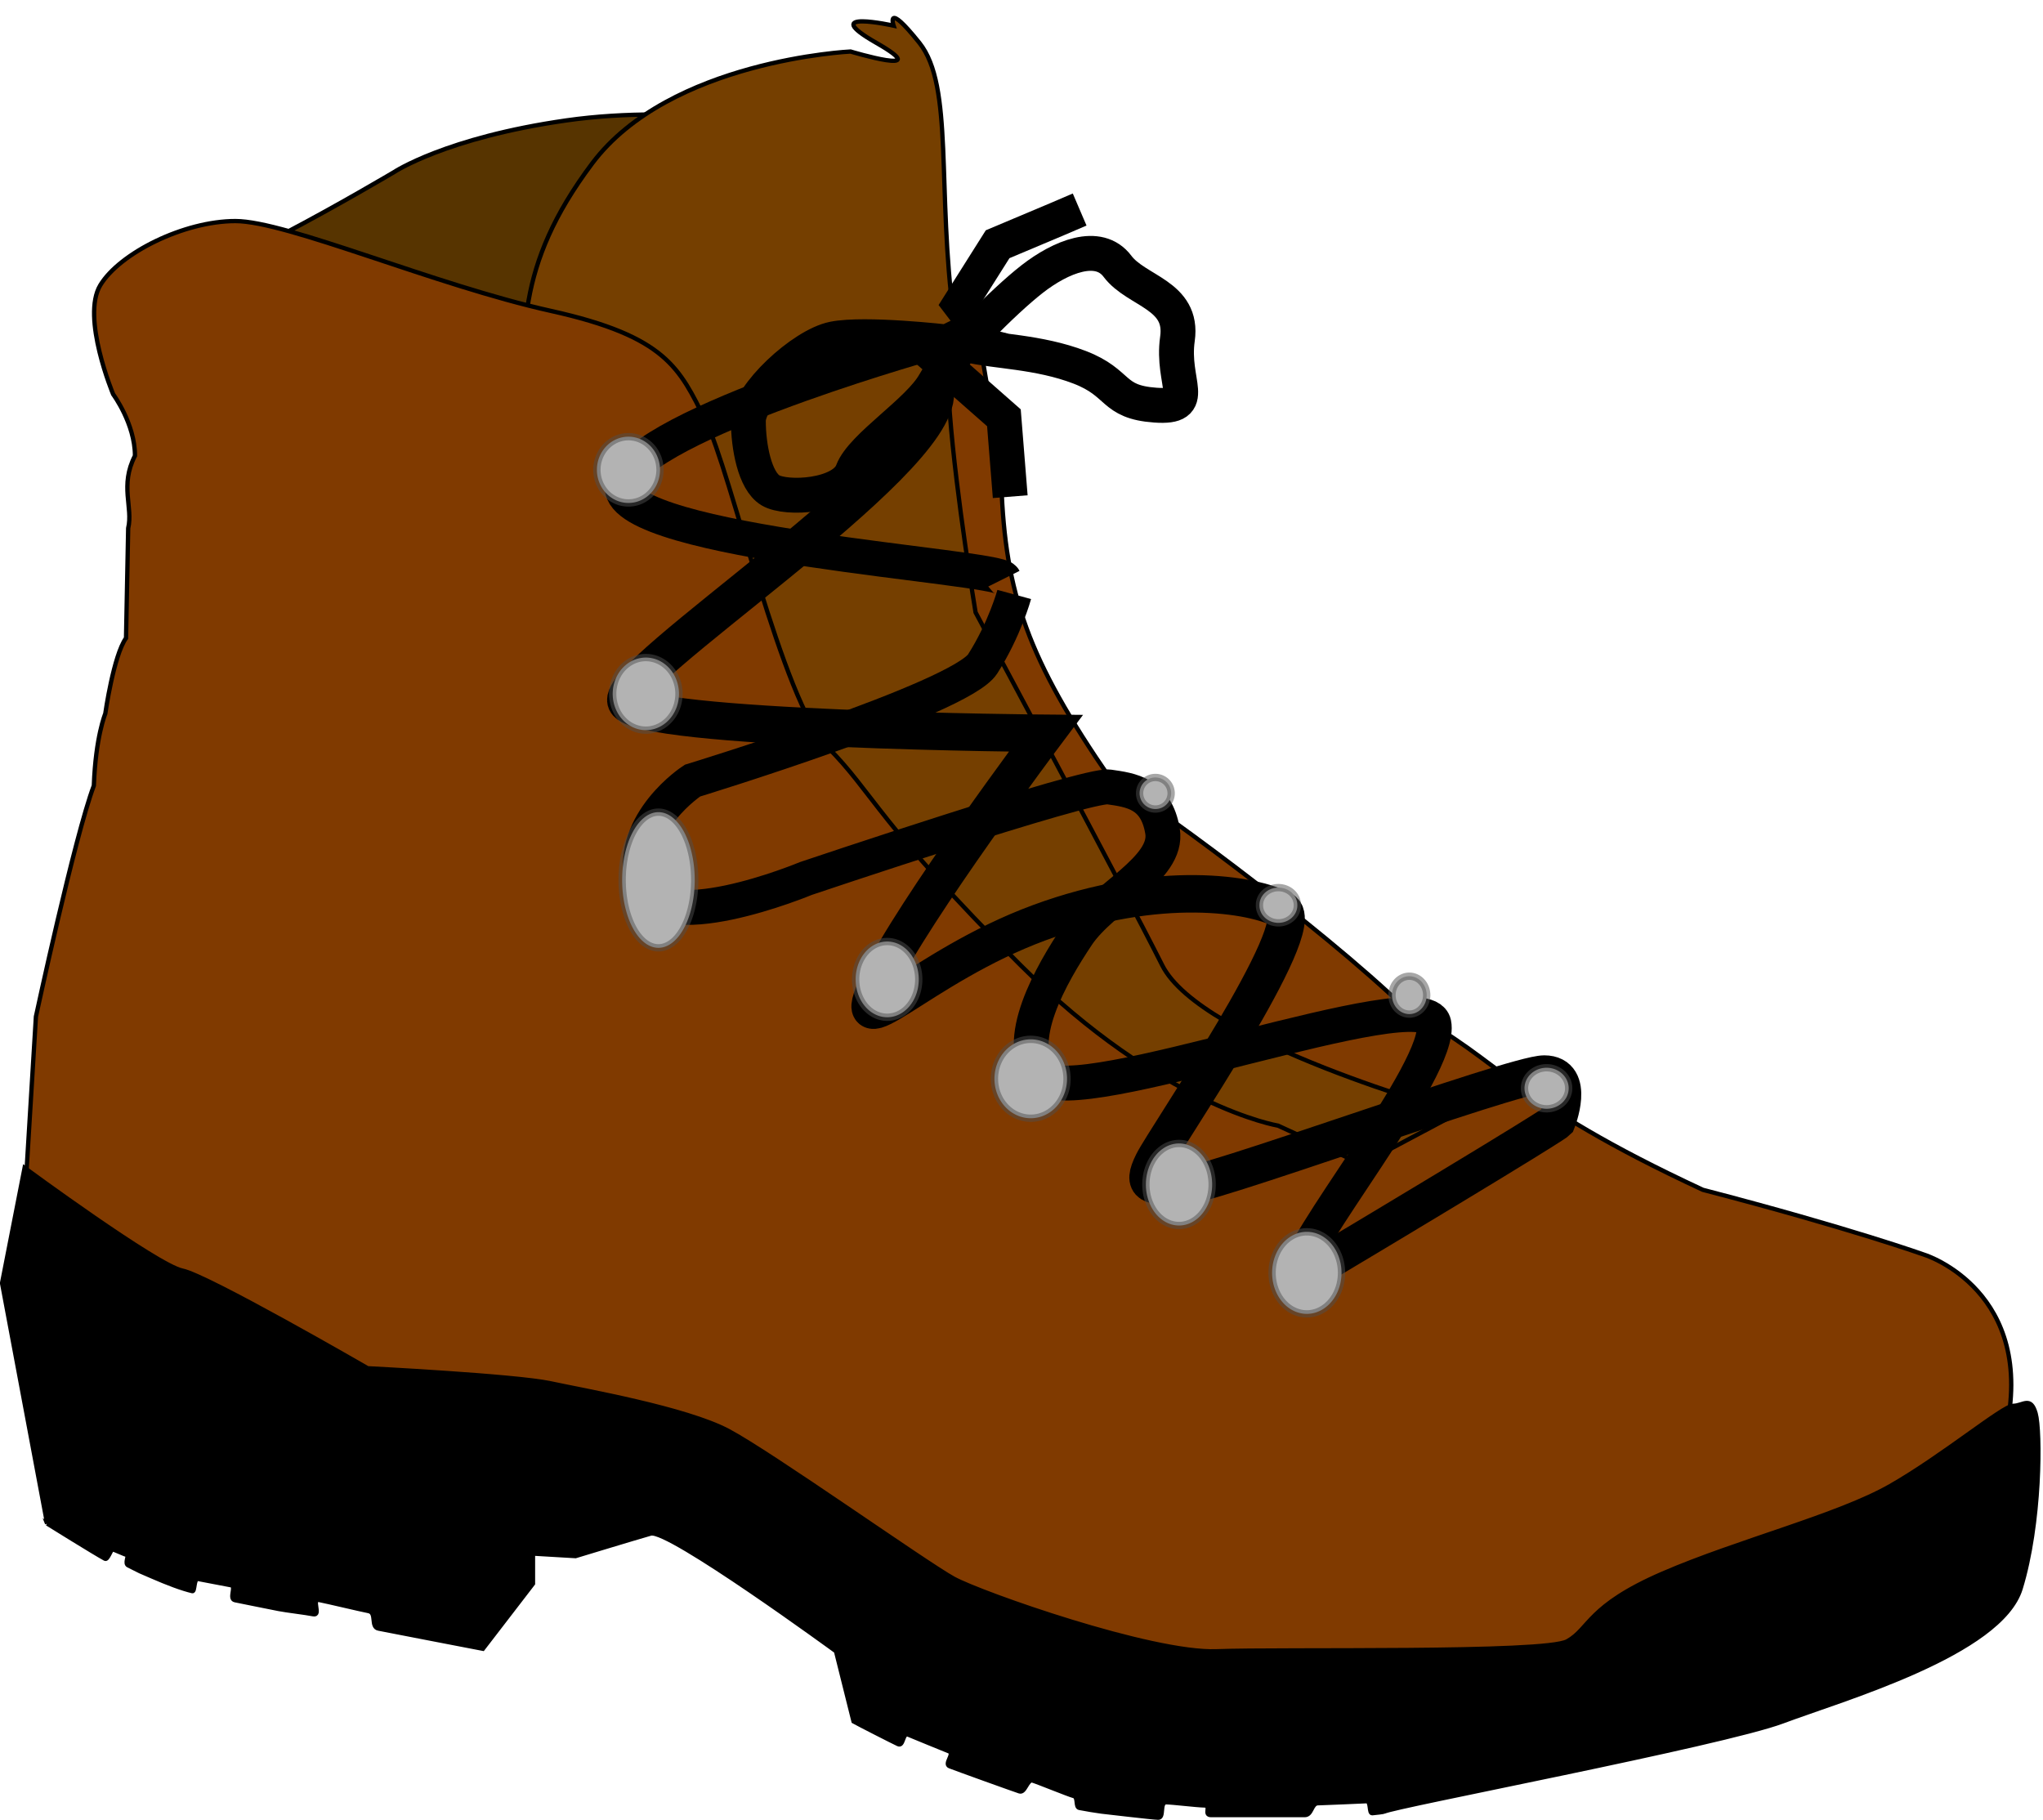 <?xml version="1.0" encoding="UTF-8"?><svg xmlns="http://www.w3.org/2000/svg" xmlns:xlink="http://www.w3.org/1999/xlink" height="422.6" preserveAspectRatio="xMidYMid meet" version="1.0" viewBox="88.5 226.4 474.4 422.6" width="474.4" zoomAndPan="magnify"><g id="change1_1"><path d="m138 284.36c-12 14 42-18 42-18s12-8 40-12 56 2 56 2l-10 68-84 66-44-106z" fill="#573400" fill-rule="evenodd" stroke="#000"/></g><g id="change2_1"><path d="m380 510.36-98-48s-72-114-72-136-2-38 16-62 60-26 60-26 20 6 6-2 4-4 4-4-2-6 6 4 4 34 8 64 10 70 24 96 92 80 92 80l34 42-80-8z" fill="#753f00" fill-rule="evenodd" stroke="#000"/></g><g id="change3_1"><path d="m93.852 511.61 2.989-49.16s8.967-41.711 13.45-53.629c0.413-11.336 2.658-16.713 2.658-16.713s1.907-13.479 4.815-17.55l0.5-25.508c1.163-4.835-2.001-9.886 1.576-16.825 0-7.448-5.065-14.276-5.065-14.276s-7.472-17.876-2.989-25.325 19.428-14.897 31.384-14.897 46.329 14.897 73.23 20.856 29.89 13.407 35.868 25.325 17.934 65.546 28.395 75.974 11.956 17.876 44.835 50.649 59.78 37.242 59.78 37.242l19.428 8.938 22.417-11.917s-59.78-16.387-68.747-34.263-43.34-81.933-43.34-81.933-4.484-26.814-5.978-46.18 4.484-29.794 4.484-29.794 5.978 31.283 7.473 46.18c0.913 25.365 6.053 40.54 25.406 68.526 5.978 2.979 48.074 33.49 68.997 53.772 22.417 11.917 23.662 20.712 68.496 41.568 34.373 8.938 51.644 15.152 51.644 15.152s26.15 8.388 18.597 41.456c-10.461 20.856-26.901 23.835-19.428 23.835l-20.923 10.428-82.197 25.325-95.647-2.979-80.702-37.242-68.747-19.366-88.175-13.407-4.484-34.263z" fill="#803a00" fill-rule="evenodd" stroke="#000"/></g><g id="change4_1"><path d="m99.443 580.16-10.468-55.827 5.234-26.751s30.821 22.68 36.637 23.843 43.034 22.68 43.034 22.68 34.311 1.745 42.452 3.489 31.403 5.815 41.289 11.049 45.941 30.821 52.338 34.311 45.941 17.446 61.061 16.865 76.181 0.582 81.415-2.326 4.652-8.142 22.098-15.701 40.707-13.375 52.92-20.354 26.169-18.609 28.495-18.609 4.071-2.326 5.234 1.745 1.163 25.588-3.489 40.707-41.289 25.588-55.246 30.821-90.72 19.772-92.464 20.935c-0.109 0.073-2.037 0.327-2.848 0.382s-0.241-2.833-1.335-2.788-9.749 0.446-11.277 0.474-1.354 2.732-3.032 2.75-19.945 0.018-21.778 0 0.192-2.212-1.568-2.24-7.176-0.698-8.819-0.734-0.405 3.627-1.885 3.581-12.445-1.353-13.172-1.426-4.167-0.644-5.145-0.852-0.223-2.491-1.303-2.758-8.305-3.219-9.545-3.591-1.745 2.936-3.041 2.519-14.864-5.303-16.233-5.847 1.228-2.887-0.12-3.45-8.175-3.306-9.488-3.883-1.072 2.8-2.334 2.214-9.345-4.706-10.363-5.287l-4.071-16.283s-38.963-28.495-43.034-27.332-17.446 5.234-17.446 5.234l-9.886-0.582v6.978l-11.631 15.12-0.649-0.125-1.844-0.355-2.885-0.556-3.772-0.728-4.505-0.871-5.083-0.985-5.507-1.07c-1.889-0.368-0.346-3.679-2.299-4.061s-9.47-2.181-11.436-2.567 0.53 3.685-1.399 3.304-6.215-0.865-8.053-1.23l-5.315-1.062-4.815-0.973c-1.504-0.306 0.361-3.202-0.899-3.464s-6.733-1.261-7.698-1.47-0.682 2.981-1.3 2.836c-2.471-0.582-5.815-1.854-9.441-3.435s-1.864-0.734-5.462-2.551c-0.9-0.454 0.224-2.26-0.261-2.388s-3.04-1.288-3.374-1.35-1.134 2.532-1.732 2.209c-2.39-1.29-13.459-8.186-13.459-8.186z" fill="inherit" fill-rule="evenodd" stroke="#000"/></g><g fill="none" stroke="#000"><path d="m391.95 522.68c-1.465-5.861 33.701-48.353 31.503-58.61s-83.519 20.513-90.845 12.455 2.198-24.176 8.059-32.968 21.246-15.385 19.781-24.176-7.326-9.524-12.455-10.257-70.332 21.246-70.332 21.246-35.166 14.652-38.096 0.733 11.722-23.444 11.722-23.444 62.273-19.048 67.401-27.107 7.326-16.118 7.326-16.118" stroke-width="8.1" transform="translate(-2)"/><path d="m394.15 521.95c56.412-33.701 57.877-35.166 57.877-35.166s4.396-10.989-2.93-10.989-80.588 27.107-85.717 26.374-8.059 0-5.128-5.861 36.631-54.947 30.037-58.61-28.572-7.326-56.412 2.93-45.422 30.77-37.364 13.92 38.829-57.877 38.829-57.877-94.508-0.733-97.439-7.326 72.529-54.947 71.797-71.797" stroke-width="8.7" transform="translate(-2)"/></g><path d="m321.62 360.77c-1.465-2.93-88.647-8.059-88.647-21.246s69.599-32.968 69.599-32.968" fill="none" stroke="#000" stroke-width="8.1"/><g id="change5_1"><path d="m400.01 521.95a8.059 9.524 0 1 1 -16.118 0 8.059 9.524 0 1 1 16.118 0z" fill="#b3b3b3" fill-rule="evenodd" stroke="#505050" stroke-opacity=".497" stroke-width="1.7"/></g><g id="change5_2"><path d="m369.97 501.43a7.692 9.524 0 1 1 -15.385 0 7.692 9.524 0 1 1 15.385 0z" fill="#b3b3b3" fill-rule="evenodd" stroke="#505050" stroke-opacity=".497" stroke-width="1.7"/></g><g id="change5_3"><path d="m336.27 476.89a8.425 9.158 0 1 1 -16.85 0 8.425 9.158 0 1 1 16.85 0z" fill="#b3b3b3" fill-rule="evenodd" stroke="#505050" stroke-opacity=".497" stroke-width="1.7"/></g><g id="change5_4"><path d="m301.84 453.81a7.326 8.791 0 1 1 -14.652 0 7.326 8.791 0 1 1 14.652 0z" fill="#b3b3b3" fill-rule="evenodd" stroke="#505050" stroke-opacity=".497" stroke-width="1.7"/></g><g id="change5_5"><path d="m249.82 430.73a8.425 15.751 0 1 1 -16.85 0 8.425 15.751 0 1 1 16.85 0z" fill="#b3b3b3" fill-rule="evenodd" stroke="#505050" stroke-opacity=".497" stroke-width="1.7"/></g><g id="change5_6"><path d="m246.16 387.51a7.692 8.425 0 1 1 -15.385 0 7.692 8.425 0 1 1 15.385 0z" fill="#b3b3b3" fill-rule="evenodd" stroke="#505050" stroke-opacity=".497" stroke-width="1.7"/></g><g id="change5_7"><path d="m241.76 335.49a7.326 7.692 0 1 1 -14.652 0 7.326 7.692 0 1 1 14.652 0z" fill="#b3b3b3" fill-rule="evenodd" stroke="#505050" stroke-opacity=".497" stroke-width="1.7"/></g><g id="change5_8"><path d="m452.76 479.09a5.128 4.762 0 1 1 -10.257 0 5.128 4.762 0 1 1 10.257 0z" fill="#b3b3b3" fill-rule="evenodd" stroke="#505050" stroke-opacity=".497" stroke-width="1.7"/></g><g id="change5_9"><path d="m419.79 457.47a4.029 4.396 0 1 1 -8.059 0 4.029 4.396 0 1 1 8.059 0z" fill="#b3b3b3" fill-rule="evenodd" stroke="#505050" stroke-opacity=".497" stroke-width="1.7"/></g><g id="change5_10"><path d="m389.75 436.59a4.396 4.029 0 1 1 -8.791 0 4.396 4.029 0 1 1 8.791 0z" fill="#b3b3b3" fill-rule="evenodd" stroke="#505050" stroke-opacity=".497" stroke-width="1.7"/></g><g id="change5_11"><path d="m360.45 410.59a3.663 3.663 0 1 1 -7.326 0 3.663 3.663 0 1 1 7.326 0z" fill="#b3b3b3" fill-rule="evenodd" stroke="#505050" stroke-opacity=".497" stroke-width="1.7"/></g><path d="m308.43 305.82s-19.048-2.198-26.374-0.733-19.781 13.187-19.781 19.048 1.465 13.92 5.128 16.118 16.85 1.465 19.048-4.396 15.385-13.92 19.048-20.513 16.118-19.048 22.711-24.176 15.385-8.791 19.781-2.93 15.385 6.594 13.92 16.85 5.128 16.118-5.128 15.385-8.059-5.128-17.583-8.791-19.781-3.663-25.642-5.128-12.455 2.93-5.128-0.733z" fill="none" stroke="#000" stroke-width="8.1"/><path d="m318.69 302.89c-0.733 2.93-7.326-5.861-7.326-5.861l8.791-13.92 13.92-5.861 5.128-2.198" fill="none" stroke="#000" stroke-width="8.1"/><path d="m303.3 307.29 18.316 16.118 1.465 18.316" fill="none" stroke="#000" stroke-width="8.1"/></svg>